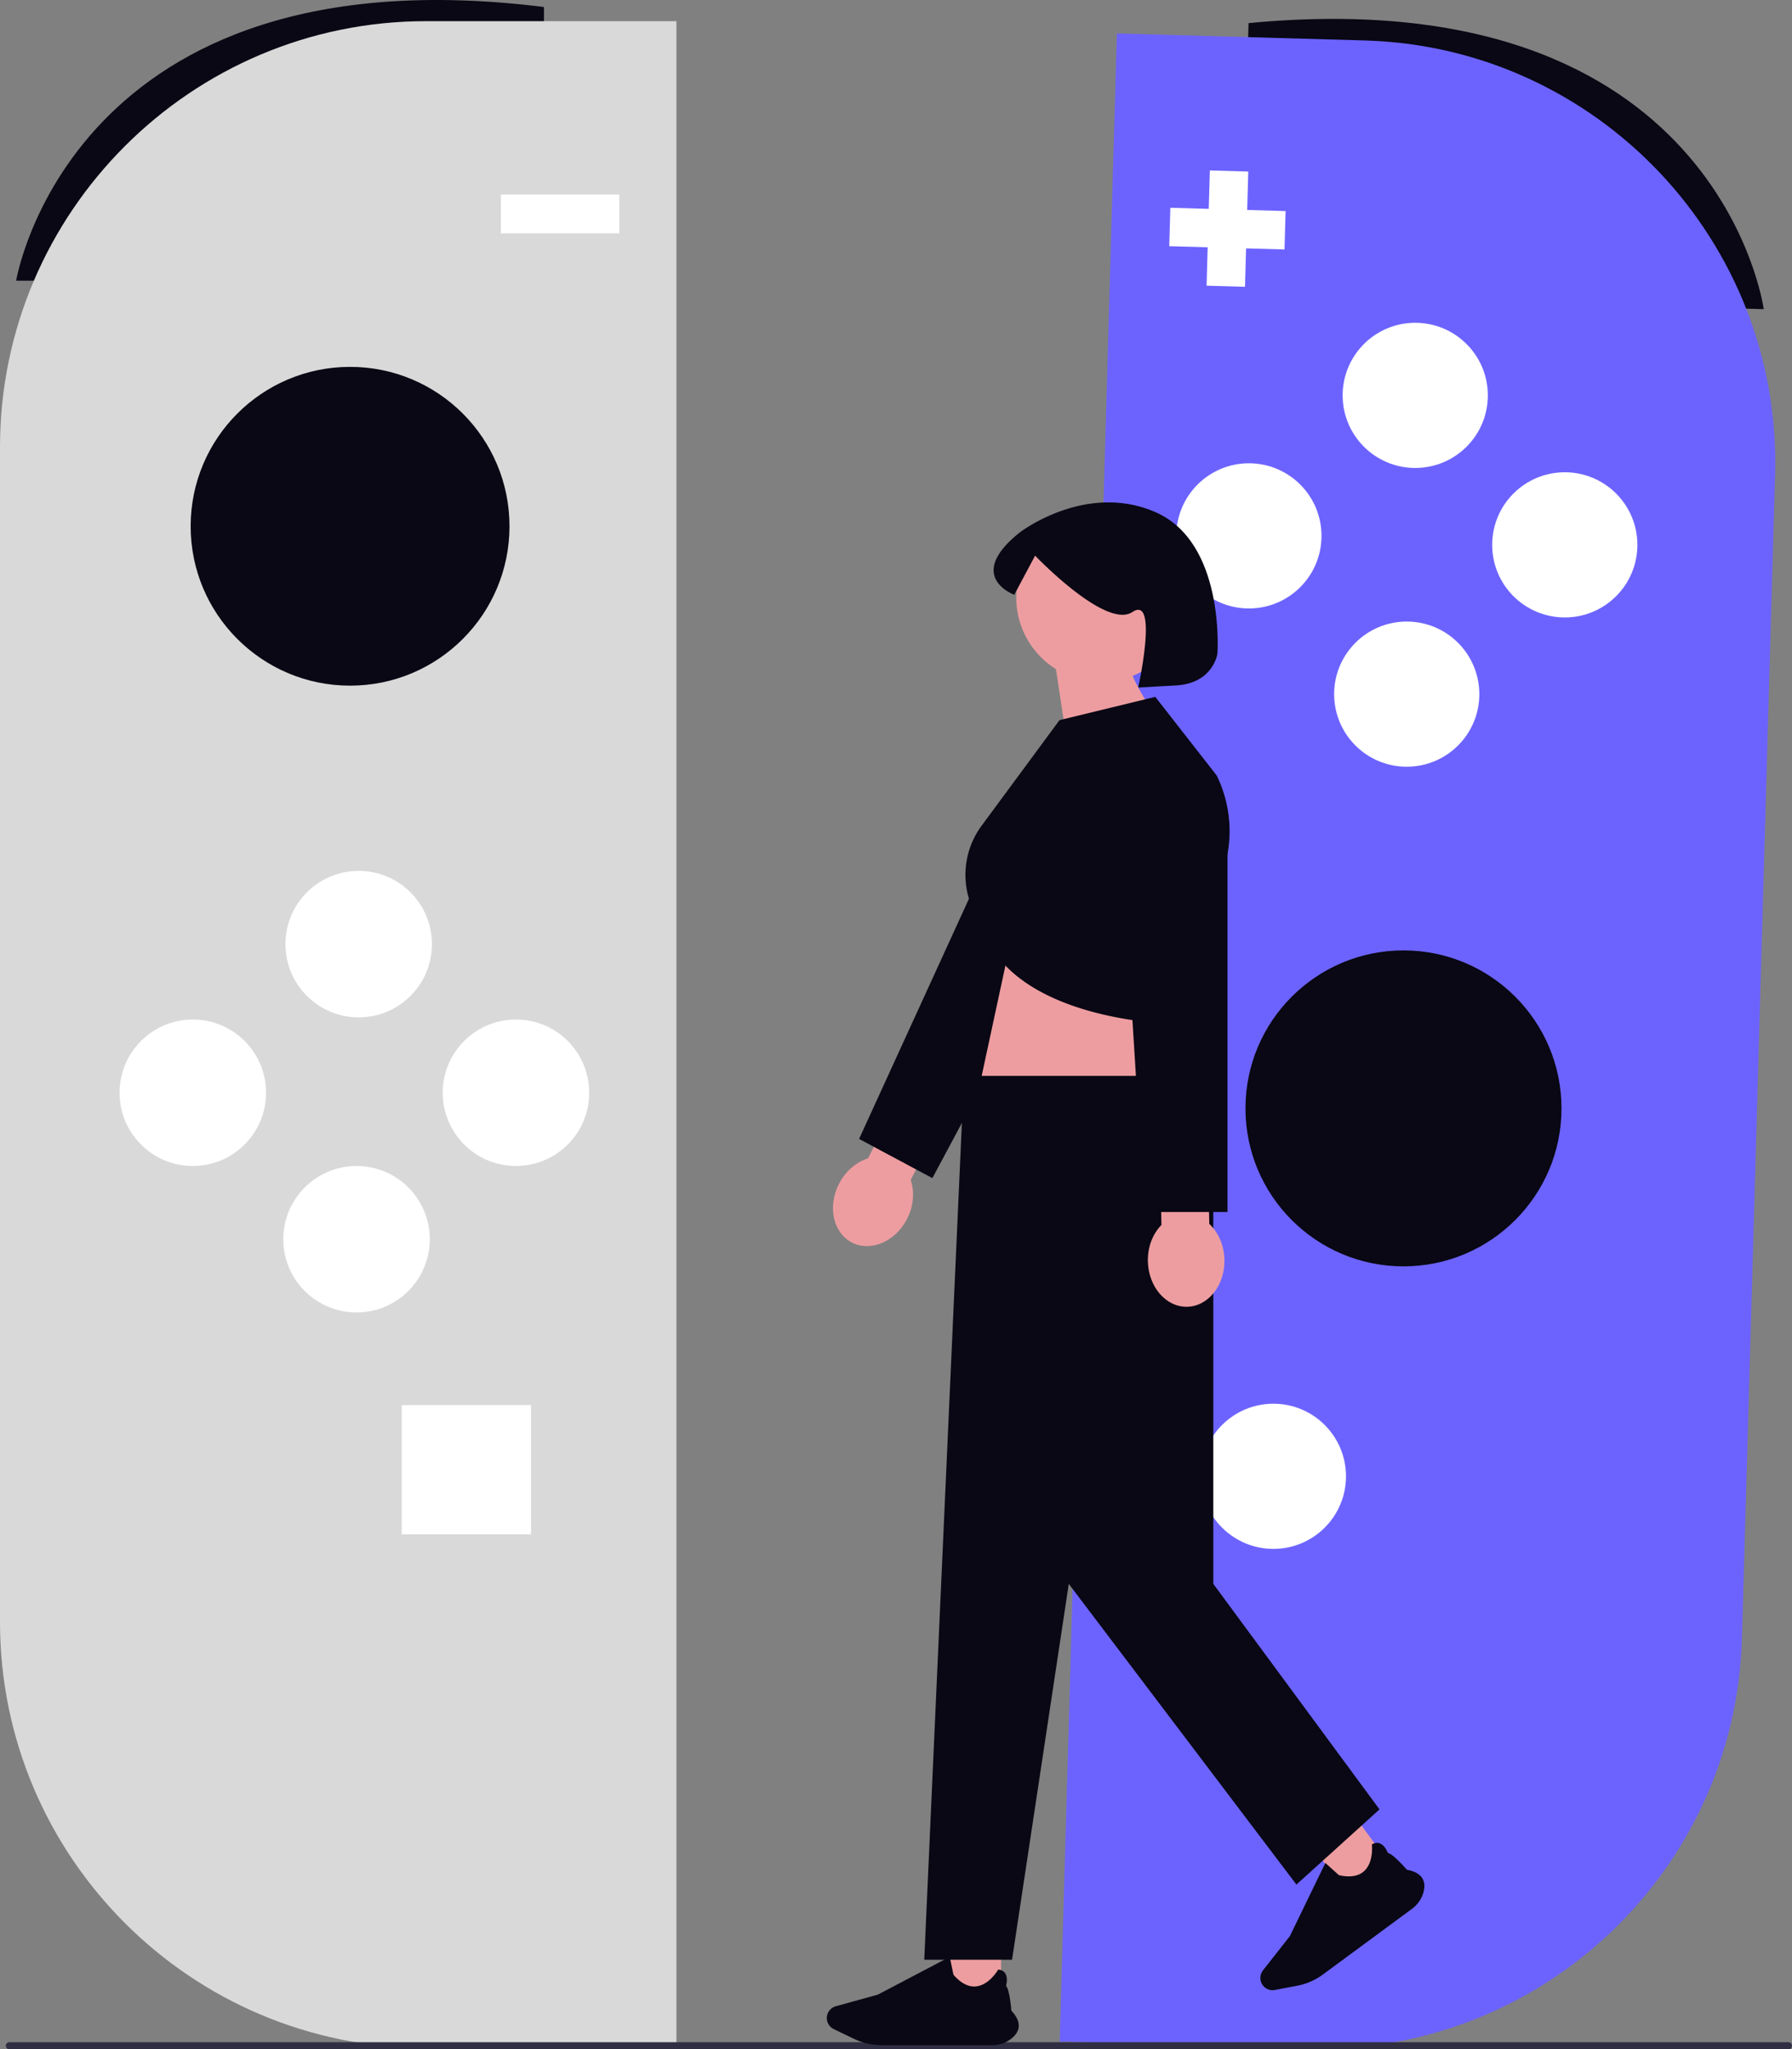 <svg xmlns="http://www.w3.org/2000/svg" width="597.587" height="683.516"><rect width="100%" height="100%" fill="#808080" stroke="none"/><path d="m571.556 102.648 16.607.472S573.3-7.32 416.356 7.71l-.419 14.711 155.619 80.227Z" fill="#090814"/><path d="m436.114 683.267-82.727-2.355L372.45 11.144l82.727 2.355c77.618 2.209 138.969 67.154 136.76 144.773l-11.05 388.233c-2.208 77.62-67.153 138.97-144.772 136.762Z" fill="#6c63ff"/><circle cx="468.028" cy="369.677" r="52.692" fill="#090814"/><circle cx="471.946" cy="131.868" r="24.21" fill="#fff"/><circle cx="469.11" cy="231.515" r="24.21" fill="#fff"/><circle cx="416.475" cy="178.728" r="24.21" fill="#fff"/><circle cx="521.816" cy="181.726" r="24.21" fill="#fff"/><circle cx="424.644" cy="492.39" r="24.21" fill="#fff"/><path fill="#fff" d="m428.715 70.393-12.812-.364.365-12.812-12.812-.365-.364 12.812-12.812-.364-.365 12.811 12.812.365-.365 12.812 12.812.364.365-12.811 12.812.364.364-12.812z"/><path d="M22.15 93.626H5.389s18.16-110.953 176.008-91.29v14.848L22.151 93.626Z" fill="#090814"/><path d="M225.578 683.076H142.08C63.737 683.076 0 619.338 0 540.995V149.14C0 70.796 63.737 7.059 142.08 7.059h83.498v676.017Z" fill="#d9d9d9"/><path fill="#fff" d="M167.028 64.89h39.512v12.931h-39.512z"/><circle cx="116.74" cy="175.524" r="53.162" fill="#090814"/><circle cx="119.614" cy="314.894" r="24.426" fill="#fff"/><circle cx="64.297" cy="364.464" r="24.426" fill="#fff"/><circle cx="172.057" cy="364.464" r="24.426" fill="#fff"/><circle cx="118.895" cy="413.316" r="24.426" fill="#fff"/><path fill="#fff" d="M133.982 468.633h43.104v43.104h-43.104z"/><path d="M1.947 682.326c0 .66.53 1.19 1.19 1.19h593.26c.66 0 1.19-.53 1.19-1.19s-.53-1.19-1.19-1.19H3.137c-.66 0-1.19.53-1.19 1.19Z" fill="#2f2e43"/><path d="M338.887 199.3c0-15.575 12.626-28.202 28.201-28.202 15.575 0 28.201 12.627 28.201 28.202 0 11.826-7.282 21.945-17.603 26.135 3.32 7.491 8.15 13.646 8.15 13.646l-27.792 23.16-5.906-39.032c-7.957-4.985-13.251-13.827-13.251-23.909ZM289.458 386.352l12.37-24.378 14.234 7.223-12.37 24.377c1.32 3.842 1.027 8.556-1.176 12.898-3.857 7.6-12.08 11.172-18.37 7.981-6.288-3.191-8.26-11.938-4.404-19.537 2.204-4.343 5.835-7.362 9.716-8.564Z" fill="#ed9da0"/><path fill="#090814" d="m373.414 276.133-62.495 116.805-24.435-13.074 54.745-119.682"/><path d="m339.276 303.507-17.033 79.11 74.234 2.59s-9.726-54.941-6.273-64.436l-50.928-17.264ZM439.601 618.543l13.963-10.294 10.293 13.963-13.962 10.294z" fill="#ed9da0"/><path d="m470.838 636.67-29.68 21.881a21.268 21.268 0 0 1-8.61 3.756l-7.412 1.403a4.104 4.104 0 0 1-4.045-1.588 4.094 4.094 0 0 1 .075-4.944l8.985-11.445 11.828-24.388.069.063c1.71 1.563 4.306 3.913 4.5 4.028 3.654.81 6.459.355 8.339-1.35 3.28-2.971 2.618-8.801 2.611-8.86l-.005-.044.039-.023c.893-.526 1.754-.644 2.558-.35 1.707.622 2.598 2.863 2.726 3.206 1.666.234 6.001 5.204 6.35 5.607 2.494.451 4.21 1.387 5.103 2.782.78 1.22.931 2.774.45 4.622-.58 2.222-1.958 4.227-3.88 5.645Z" fill="#090814"/><path fill="#ed9da0" d="M316.48 648.992h17.347v17.347H316.48z"/><path d="M330.867 682.119h-36.874c-3.152 0-6.32-.722-9.16-2.087l-6.797-3.268a4.104 4.104 0 0 1-2.314-3.68 4.094 4.094 0 0 1 2.994-3.934l14.024-3.88 23.992-12.611.018.09c.449 2.273 1.144 5.706 1.232 5.914 2.46 2.819 4.988 4.118 7.513 3.862 4.403-.447 7.33-5.531 7.36-5.583l.021-.039.045.005c1.031.106 1.794.522 2.267 1.236 1.005 1.514.392 3.847.291 4.199 1.203 1.177 1.743 7.75 1.785 8.28 1.74 1.844 2.566 3.616 2.456 5.268-.096 1.444-.897 2.786-2.38 3.987-1.786 1.445-4.084 2.24-6.473 2.24Z" fill="#090814"/><path fill="#090814" d="M404.608 358.833h-83.139l-13.252 294.799h29.278l18.917-125.368 75.909 100.295 27.713-25.074-55.426-75.221V358.833zM353.317 240.19l31.938-7.768 20.473 26.213a42.208 42.208 0 0 1 2.142 31.925l-16.976 50.927s-51.79-.863-63.012-31.074l-3.217-6.702a27.575 27.575 0 0 1 2.595-28.202l26.057-35.318ZM405.98 218.02s-1.367 9.922-13.89 10.602l-12.524.68s6.876-31.059-1.965-25.165c-8.84 5.895-32.414-18.816-32.414-18.816l-6.956 13.045s-16.618-6.017 1.8-20.753c0 0 21.974-16.99 45.302-6.787 23.329 10.202 20.648 47.194 20.648 47.194Z"/><path d="m387.313 408.562-.593-27.33 15.957-.346.593 27.33c2.977 2.764 4.943 7.058 5.048 11.927.185 8.52-5.38 15.55-12.43 15.703-7.051.152-12.916-6.63-13.101-15.149-.106-4.869 1.672-9.244 4.526-12.135Z" fill="#ed9da0"/><path fill="#090814" d="M409.343 271.773v132.472H381.63l-8.19-131.354"/></svg>